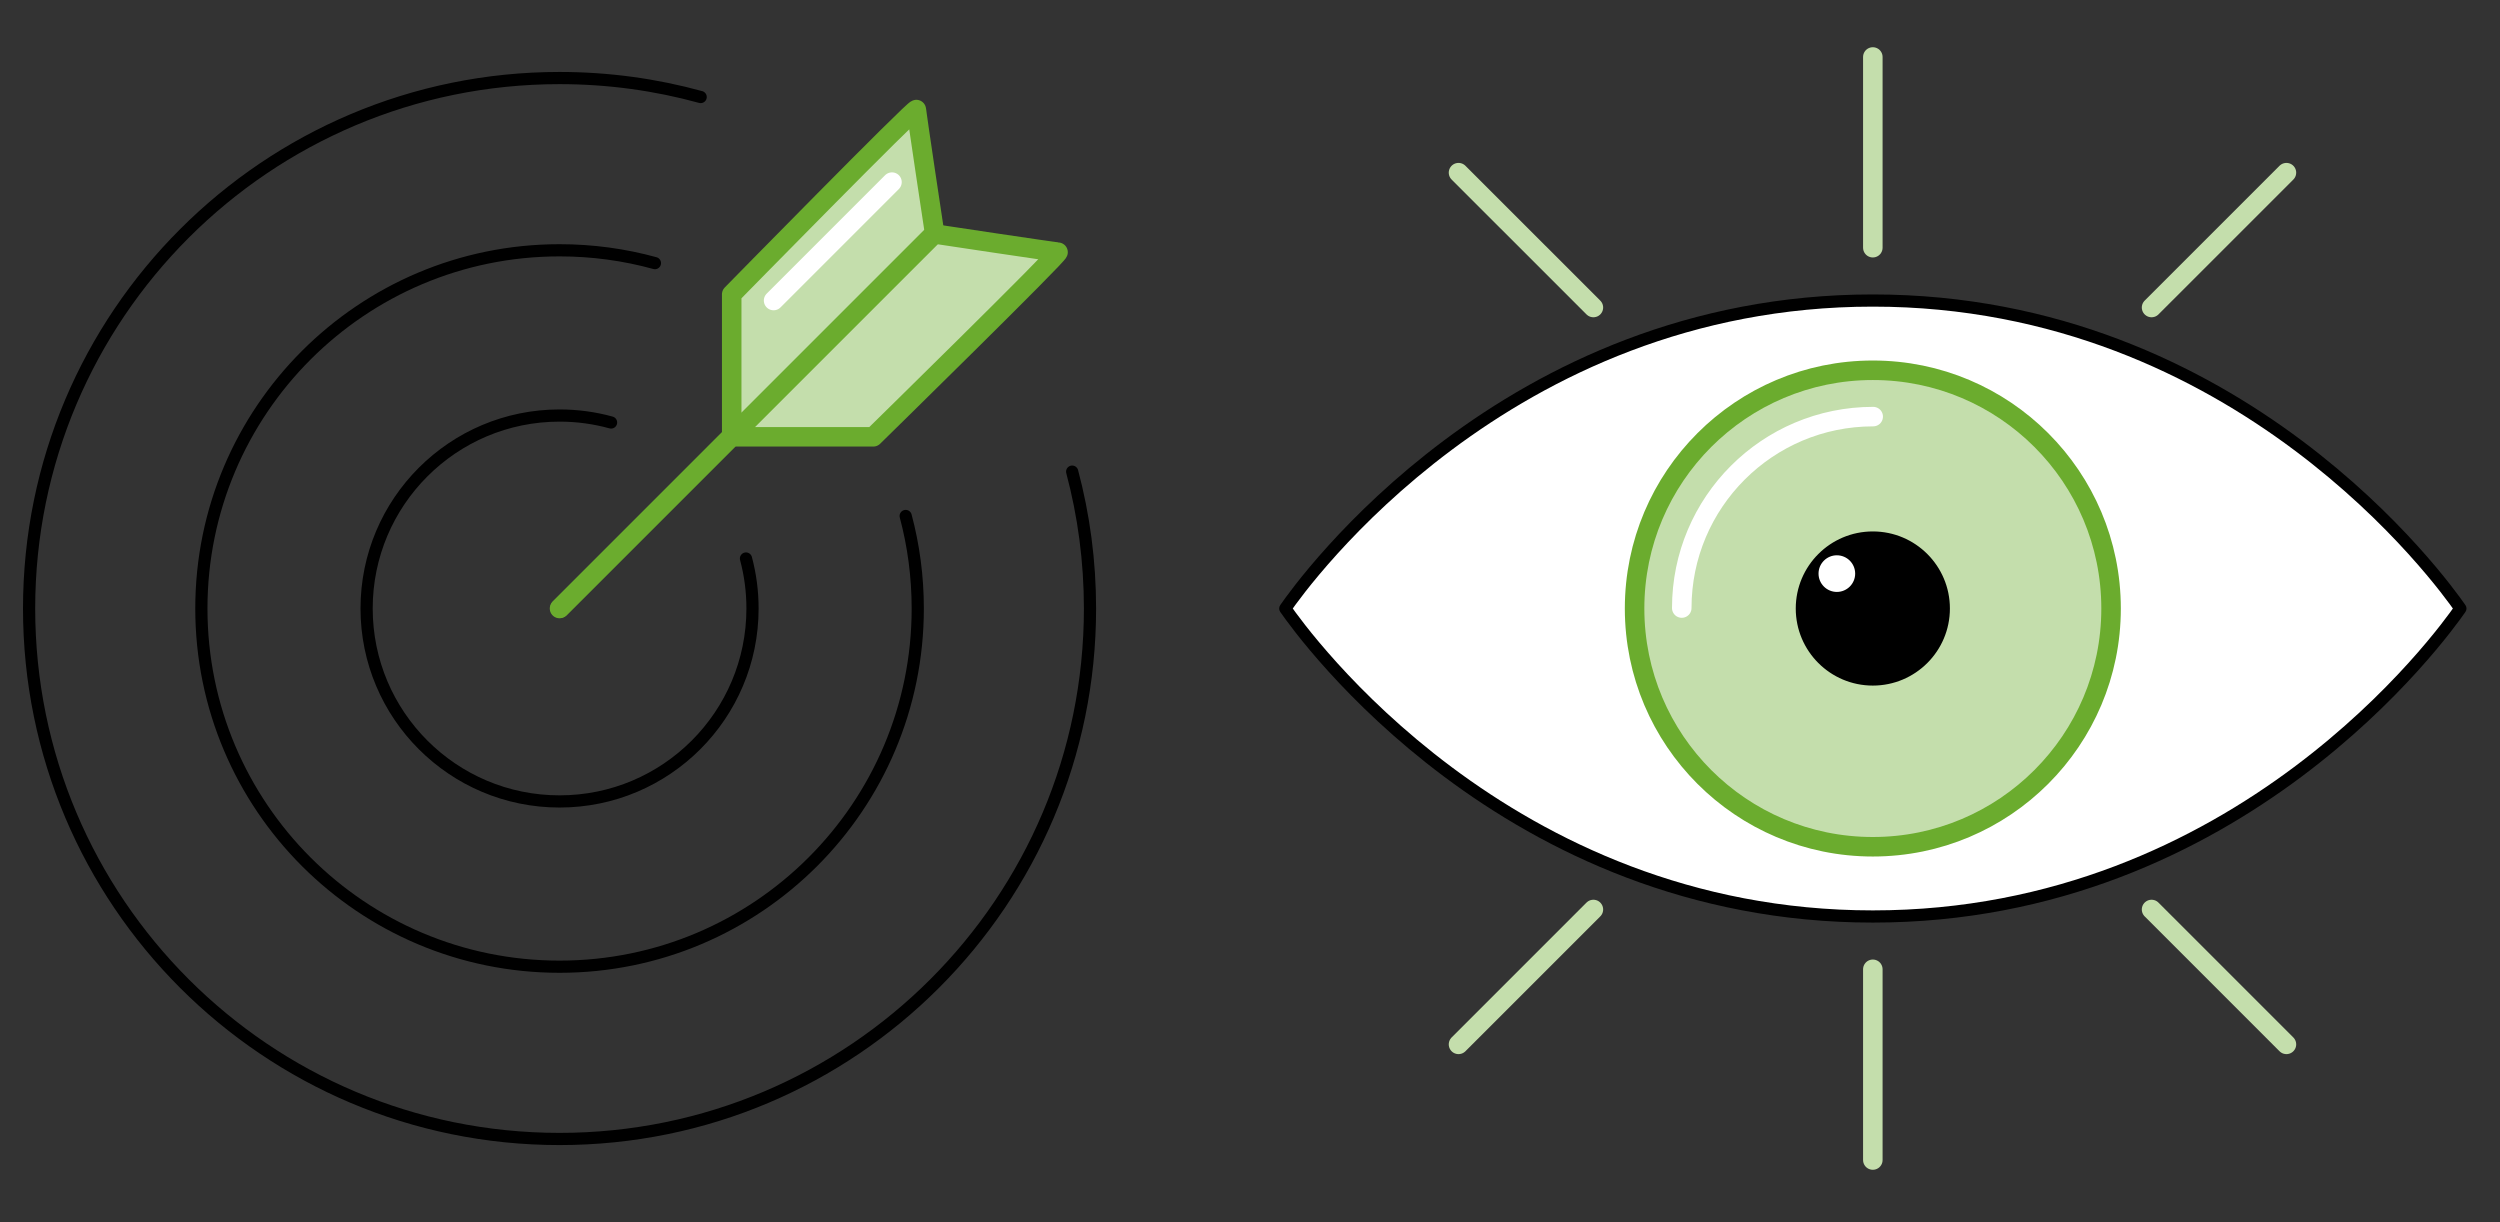 <?xml version="1.0" encoding="UTF-8"?>
<svg xmlns="http://www.w3.org/2000/svg" viewBox="0 0 1025 501.07">
  <rect x="0" y="0" width="1025" height="501.07" fill="#333333" stroke="none"/>
  <defs>
    <style>
      .cls-1, .cls-2 {
        fill: #fff;
      }

      .cls-3, .cls-4 {
        fill: #c4deac;
      }

      .cls-2, .cls-5, .cls-6 {
        stroke-linejoin: round;
      }

      .cls-2, .cls-5, .cls-7 {
        stroke: #000;
        stroke-width: 5px;
      }

      .cls-5, .cls-8, .cls-9, .cls-6, .cls-7 {
        stroke-linecap: round;
      }

      .cls-4, .cls-8, .cls-9, .cls-6 {
        stroke-width: 8px;
      }

      .cls-4, .cls-8, .cls-9, .cls-7 {
        stroke-miterlimit: 10;
      }

      .cls-4, .cls-6 {
        stroke: #6bac2e;
      }

      .cls-8 {
        stroke: #c4deac;
      }

      .cls-8, .cls-9, .cls-6, .cls-7 {
        fill: none;
      }

      .cls-9 {
        stroke: #fff;
      }
    </style>
  </defs>
  <g id="Vision">
    <g id="Glaz">
      <path class="cls-2" d="m1008.75,249.49c-7.14,10.33-90.42,126.27-240.89,126.27s-233.74-115.95-240.89-126.27c7.14-10.33,90.42-126.27,240.89-126.27s233.74,115.95,240.89,126.27Z"/>
      <circle class="cls-4" cx="767.86" cy="249.49" r="97.68"/>
      <path class="cls-9" d="m689.52,249.3c0-43.35,35.14-78.49,78.49-78.49"/>
      <path class="cls-5" d="m796.96,249.49c0,16.07-13.03,29.1-29.1,29.1s-29.1-13.03-29.1-29.1,13.03-29.1,29.1-29.1,29.1,13.03,29.1,29.1Z"/>
    </g>
    <g>
      <line class="cls-8" x1="767.86" y1="101.56" x2="767.86" y2="23.36"/>
      <line class="cls-8" x1="882.14" y1="126.08" x2="937.44" y2="70.79"/>
      <line class="cls-8" x1="653.29" y1="126.08" x2="597.99" y2="70.79"/>
    </g>
    <g>
      <line class="cls-8" x1="767.86" y1="397.41" x2="767.86" y2="475.61"/>
      <line class="cls-8" x1="882.14" y1="372.89" x2="937.44" y2="428.19"/>
      <line class="cls-8" x1="653.29" y1="372.89" x2="597.99" y2="428.19"/>
    </g>
    <circle class="cls-1" cx="753.11" cy="235.18" r="7.51"/>
  </g>
  <g id="Mission">
    <path class="cls-7" d="m305.85,228.99c1.75,6.54,2.68,13.41,2.68,20.49,0,43.69-35.42,79.11-79.11,79.11s-79.11-35.42-79.11-79.11,35.42-79.11,79.11-79.11c7.31,0,14.4.99,21.12,2.85"/>
    <path class="cls-7" d="m371.33,211.55c3.23,12.1,4.95,24.82,4.95,37.94,0,81.11-65.75,146.86-146.86,146.86s-146.86-65.75-146.86-146.86S148.3,102.62,229.42,102.62c13.54,0,26.65,1.83,39.1,5.26"/>
    <path class="cls-7" d="m439.59,193.37c4.77,17.9,7.31,36.71,7.31,56.12,0,120.11-97.37,217.49-217.49,217.49S11.93,369.6,11.93,249.49,109.3,32,229.42,32c20.03,0,39.43,2.71,57.85,7.78"/>
    <polygon class="cls-3" points="375.74 44.93 300 120.67 300 178.9 358.05 179.09 433.79 103.34 383.2 95.7 375.74 44.93"/>
    <path class="cls-6" d="m300,178.9v-58.23s75.74-77.26,75.74-75.74,7.46,50.78,7.46,50.78l-153.6,153.6"/>
    <path class="cls-6" d="m299.82,179.09h58.23s77.26-75.74,75.74-75.74-50.78-7.46-50.78-7.46l-153.6,153.6"/>
    <line class="cls-9" x1="365.71" y1="74.67" x2="317.17" y2="123.22"/>
  </g>
</svg>